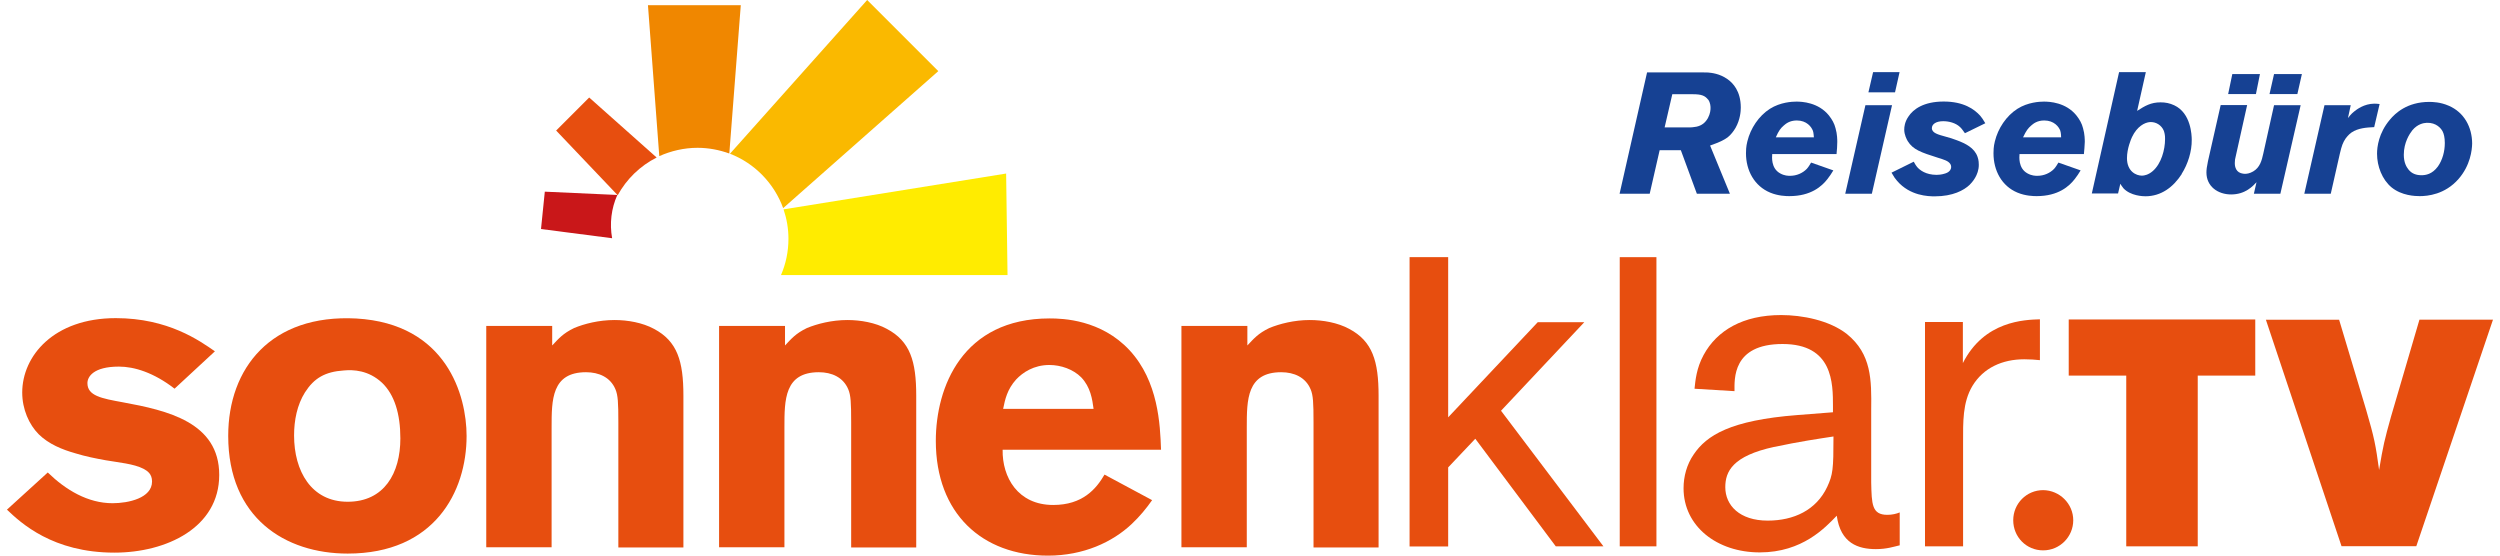 <?xml version="1.0" encoding="UTF-8"?>
<svg id="uuid-13fccc31-01c6-44c0-a679-f0f4b87475ac" data-name="Ebene 1" xmlns="http://www.w3.org/2000/svg" width="342" height="76" viewBox="0 0 342 76">
  <defs>
    <style>
      .uuid-484a9c99-eea0-45ea-8f7a-8eea9ad8cbf1 {
        fill: #ffec00;
      }

      .uuid-484a9c99-eea0-45ea-8f7a-8eea9ad8cbf1, .uuid-d163e0fe-1d4c-4d39-b22f-83e8f4cf6f59, .uuid-8e222e8c-9d51-427e-8f9b-32a8690785ca, .uuid-c22afa63-620d-4974-8537-d5d1a577b23b, .uuid-8ed4abd9-17ce-42e8-b724-38ee946d7733, .uuid-0b602421-911c-4460-967b-74893b9a837e {
        stroke-width: 0px;
      }

      .uuid-d163e0fe-1d4c-4d39-b22f-83e8f4cf6f59 {
        fill: #c91719;
      }

      .uuid-8e222e8c-9d51-427e-8f9b-32a8690785ca {
        fill: #fab900;
      }

      .uuid-c22afa63-620d-4974-8537-d5d1a577b23b {
        fill: #f08700;
      }

      .uuid-8ed4abd9-17ce-42e8-b724-38ee946d7733 {
        fill: #e74e0f;
      }

      .uuid-0b602421-911c-4460-967b-74893b9a837e {
        fill: #164193;
      }
    </style>
  </defs>
  <path class="uuid-8ed4abd9-17ce-42e8-b724-38ee946d7733" d="M6.55,64.65c2.45,2.38,5.47,4.19,8.85,4.19,2.14,0,5.4-.69,5.4-2.97,0-1.05-.64-1.45-1.17-1.74-1.33-.69-3.43-.86-5.19-1.17-1.33-.24-2.74-.52-4.07-.93-1.86-.52-3.71-1.28-5.07-2.62-1.33-1.33-2.26-3.43-2.26-5.71,0-5,4.31-10.18,12.8-10.18,7.16,0,11.47,3.09,13.56,4.54l-5.52,5.11c-2.85-2.21-5.52-3.02-7.61-3.02-3.5,0-4.31,1.4-4.31,2.26,0,1.74,1.93,2.09,4.83,2.62,6.11,1.12,13.2,2.74,13.2,9.94s-7.21,10.63-14.34,10.63c-8.44,0-12.8-4.07-14.7-5.88l5.59-5.09Z"/>
  <path class="uuid-8ed4abd9-17ce-42e8-b724-38ee946d7733" d="M63.83,59.63c0,7.68-4.42,16.1-16.27,16.1-8.54,0-16.34-4.88-16.34-16.1,0-9.3,5.88-16.67,17.51-16.06,12.37.71,15.1,10.54,15.1,16.06ZM41.73,53.66c-1.09,1.74-1.5,3.83-1.5,5.92,0,4.83,2.33,9.06,7.33,9.06s7.21-3.9,7.21-8.66c0-3.38-.81-5.99-2.5-7.61-1.86-1.74-3.95-1.81-5.23-1.69-2.57.17-4.07,1.05-5.3,2.97Z"/>
  <path class="uuid-8ed4abd9-17ce-42e8-b724-38ee946d7733" d="M75.53,47.27c.88-.93,1.45-1.64,3.02-2.4,1.38-.57,3.35-1.09,5.52-1.09,1.81,0,3.83.36,5.4,1.21,3.19,1.69,4.02,4.42,4.02,9.13v20.77h-8.9v-17.1c0-2.74-.05-3.71-.4-4.54-.69-1.64-2.26-2.33-4.02-2.33-4.71,0-4.71,3.78-4.71,7.56v16.39h-8.94v-30.28h9.02s0,2.69,0,2.69Z"/>
  <path class="uuid-8ed4abd9-17ce-42e8-b724-38ee946d7733" d="M107.38,47.27c.88-.93,1.45-1.64,3.02-2.4,1.4-.57,3.38-1.09,5.52-1.09,1.81,0,3.85.36,5.4,1.21,3.19,1.69,4.02,4.42,4.02,9.13v20.77h-8.9v-17.1c0-2.74-.05-3.71-.4-4.54-.69-1.64-2.26-2.33-4.02-2.33-4.71,0-4.71,3.78-4.71,7.56v16.39h-8.94v-30.28h9.02s0,2.69,0,2.69Z"/>
  <path class="uuid-8ed4abd9-17ce-42e8-b724-38ee946d7733" d="M170.63,47.27c.88-.93,1.45-1.64,3.02-2.4,1.4-.57,3.38-1.09,5.52-1.09,1.81,0,3.83.36,5.4,1.21,3.19,1.69,4.02,4.42,4.02,9.13v20.77h-8.9v-17.1c0-2.74-.05-3.71-.4-4.54-.69-1.64-2.26-2.33-4.02-2.33-4.71,0-4.71,3.78-4.71,7.56v16.39h-8.94v-30.28h9.02s0,2.69,0,2.69Z"/>
  <path class="uuid-8ed4abd9-17ce-42e8-b724-38ee946d7733" d="M205.34,56.19l14.01,18.55h-6.52l-11.01-14.72-3.71,3.92v10.82h-5.28v-39.58h5.28v21.91l12.25-13.01h6.37l-11.39,12.11Z"/>
  <path class="uuid-8ed4abd9-17ce-42e8-b724-38ee946d7733" d="M226.6,35.18v39.56h-5.02v-39.56h5.02Z"/>
  <path class="uuid-8ed4abd9-17ce-42e8-b724-38ee946d7733" d="M250.75,56.38v-.78c0-3.19,0-8.54-6.9-8.54s-6.57,4.83-6.57,6.45l-5.47-.33c.12-1.12.26-2.81,1.24-4.61,1.83-3.38,5.4-5.47,10.61-5.47,2.88,0,6.59.71,8.99,2.59,3.38,2.74,3.38,6.26,3.33,10.35v9.97c.07,2.93.07,4.42,2.21,4.42.64,0,1.24-.14,1.69-.33v4.5c-.83.19-1.76.52-3.26.52-2.4,0-4.83-.78-5.35-4.57-1.57,1.62-4.69,5.02-10.54,5.02s-10.42-3.57-10.42-8.78c0-1.62.45-3.26,1.38-4.61,1.76-2.62,5.02-4.69,14.2-5.4l4.85-.38ZM242.73,61.13c-5.73,1.24-6.71,3.38-6.71,5.52,0,2.47,1.95,4.57,5.8,4.57,3.57,0,6.64-1.43,8.14-4.61.78-1.69.86-2.4.86-6.9-2.02.31-4.76.71-8.09,1.43Z"/>
  <path class="uuid-8ed4abd9-17ce-42e8-b724-38ee946d7733" d="M268.52,44.08v5.59c2.93-5.8,8.47-5.92,10.54-5.99v5.59c-.64-.07-1.31-.12-2.14-.12-3,0-5.59,1.17-7.09,3.64-1.36,2.28-1.28,4.95-1.28,7.75v14.2h-5.21v-30.69h5.19v.02Z"/>
  <path class="uuid-8ed4abd9-17ce-42e8-b724-38ee946d7733" d="M283,43.7h25.52v7.68h-7.87v23.36h-9.78v-23.36h-7.87s0-7.68,0-7.68Z"/>
  <path class="uuid-8ed4abd9-17ce-42e8-b724-38ee946d7733" d="M309.98,43.74h10.01l3.69,12.3c1.14,3.9,1.31,4.83,1.78,8.25.57-3.43.74-4.09,1.62-7.26l3.9-13.3h10.06l-10.49,30.99h-10.23l-10.35-30.99Z"/>
  <path class="uuid-8ed4abd9-17ce-42e8-b724-38ee946d7733" d="M151.1,64.92c-1.14,1.97-3,4.16-7.02,4.16-4.83,0-6.99-3.78-6.92-7.56h21.67c-.12-3.43-.36-9.35-4.31-13.61-3.9-4.19-9.13-4.35-10.92-4.35-11.96,0-15.58,9.42-15.58,16.75,0,9.94,6.35,15.7,15.34,15.7,4.88,0,8.83-1.86,11.44-4.31,1.14-1.07,2.02-2.16,2.81-3.28l-6.52-3.5ZM139.02,51.9c.88-.93,2.38-1.97,4.54-1.97,1.57,0,3.26.59,4.35,1.69,1.28,1.33,1.52,3.02,1.69,4.31h-12.37c.26-1.28.55-2.66,1.78-4.02Z"/>
  <path class="uuid-8ed4abd9-17ce-42e8-b724-38ee946d7733" d="M283.62,71.17c0,2.26-1.83,4.12-4.12,4.12s-4.09-1.83-4.09-4.12,1.83-4.12,4.09-4.12c2.26.02,4.12,1.86,4.12,4.12Z"/>
  <path class="uuid-8ed4abd9-17ce-42e8-b724-38ee946d7733" d="M89.83,21.55l-9.23-8.21-4.52,4.52,8.42,8.85c1.21-2.21,3.07-4.02,5.33-5.16Z"/>
  <path class="uuid-484a9c99-eea0-45ea-8f7a-8eea9ad8cbf1" d="M107.86,32.66c0,1.76-.36,3.45-1.02,4.97h30.99l-.19-13.89-30.45,4.9c.43,1.26.67,2.62.67,4.02Z"/>
  <path class="uuid-c22afa63-620d-4974-8537-d5d1a577b23b" d="M95.42,20.22c1.52,0,3,.29,4.35.78l1.57-20.29h-12.7l1.55,20.65c1.59-.71,3.38-1.14,5.23-1.14Z"/>
  <path class="uuid-8e222e8c-9d51-427e-8f9b-32a8690785ca" d="M107.14,28.47l21.22-18.74L118.63,0l-18.77,21.03c3.38,1.31,6.04,4.04,7.28,7.45Z"/>
  <path class="uuid-d163e0fe-1d4c-4d39-b22f-83e8f4cf6f59" d="M84.45,26.67l-9.92-.45-.52,5.11,9.73,1.26c-.36-2-.12-4.07.71-5.92Z"/>
  <g>
    <path class="uuid-0b602421-911c-4460-967b-74893b9a837e" d="M237.43,17.48c-.29.5-.67.98-1.09,1.31-.55.4-1.12.67-2.4,1.12l2.71,6.59h-4.52l-2.19-5.95h-2.9l-1.36,5.95h-4.12l3.76-16.6h7.33c.36,0,.69,0,1.02.02.48.05,1.55.14,2.64.9.74.52,1.83,1.62,1.83,3.9,0,.48-.07,1.62-.71,2.76ZM233.67,13.63c-.43-.55-.93-.74-2.09-.74h-2.81l-1.05,4.54h3.47c.1,0,.52-.02.9-.1.74-.17,1.19-.55,1.55-1.17.33-.62.36-1.12.36-1.38,0-.19,0-.71-.33-1.17Z"/>
    <path class="uuid-0b602421-911c-4460-967b-74893b9a837e" d="M251.27,21.08h-8.83c-.02.33-.21,1.93,1.09,2.64.59.33,1.09.33,1.36.33.88,0,1.71-.36,2.28-.95.24-.26.4-.55.59-.86l3.04,1.07c-.26.43-.52.83-.81,1.19-.74.95-2.21,2.33-5.21,2.33-.43,0-1.52-.02-2.62-.48-2.16-.9-3.31-3.02-3.31-5.38,0-.29,0-.9.19-1.64.43-1.76,1.55-3.47,3.09-4.45,1.43-.9,3.02-.98,3.62-.98.76,0,3,.1,4.45,1.9.43.55.74,1.09.9,1.74.24.81.24,1.62.24,1.88,0,.57-.05,1.12-.1,1.64ZM247.99,17.86c-.19-.5-.83-1.38-2.19-1.38-.98,0-1.5.45-1.78.69-.43.38-.67.67-1.09,1.62h5.21c-.02-.07-.02-.57-.14-.93Z"/>
    <path class="uuid-0b602421-911c-4460-967b-74893b9a837e" d="M256.07,26.5h-3.64l2.76-12.11h3.64l-2.76,12.11ZM259.24,12.63h-3.64l.64-2.76h3.62l-.62,2.76Z"/>
    <path class="uuid-0b602421-911c-4460-967b-74893b9a837e" d="M268.8,18.22c-.36-.5-.45-.64-.69-.86-.59-.55-1.5-.78-2.28-.78-1.02,0-1.55.43-1.55.95,0,.67.86.88,1.9,1.17.52.14,1.02.29,1.5.48,1.21.45,2.43,1.05,2.85,2.28.17.45.17.95.17,1.09,0,1.43-.95,2.43-1.26,2.74-.78.74-2.28,1.57-4.76,1.57-.88,0-3.38-.05-5.16-2.12-.26-.31-.4-.48-.76-1.12l3.04-1.5c.21.38.33.57.45.71.36.43,1.19,1.09,2.69,1.09.19,0,.67-.02,1.17-.19.29-.1.5-.21.67-.45.05-.07.14-.24.14-.45,0-.1-.02-.26-.14-.43-.29-.4-.81-.55-1.64-.81-2.4-.76-3.43-1.12-4.16-2.28-.14-.24-.48-.86-.48-1.59,0-.36.07-1.02.55-1.74.67-1.05,2.12-2.09,4.85-2.09s4.19,1.05,5,1.95c.21.26.38.48.69,1.02l-2.78,1.36Z"/>
    <path class="uuid-0b602421-911c-4460-967b-74893b9a837e" d="M285.1,21.08h-8.83c-.02.33-.21,1.93,1.09,2.64.59.33,1.09.33,1.36.33.88,0,1.71-.36,2.28-.95.24-.26.4-.55.59-.86l3.04,1.07c-.26.43-.52.83-.81,1.19-.74.95-2.21,2.33-5.21,2.33-.43,0-1.52-.02-2.62-.48-2.16-.9-3.28-3.02-3.28-5.38,0-.29,0-.9.19-1.64.43-1.76,1.55-3.47,3.09-4.45,1.43-.9,3.02-.98,3.62-.98.76,0,3,.1,4.45,1.9.43.55.74,1.09.9,1.74.24.81.24,1.62.24,1.88-.02.57-.07,1.12-.12,1.64ZM281.84,17.86c-.19-.5-.83-1.38-2.19-1.38-.98,0-1.5.45-1.78.69-.43.38-.67.67-1.12,1.62h5.21c0-.07,0-.57-.12-.93Z"/>
    <path class="uuid-0b602421-911c-4460-967b-74893b9a837e" d="M298.46,23.81c-1.17,1.81-2.83,3.04-4.97,3.04-.33,0-2.02-.05-3-1.09-.21-.24-.38-.55-.43-.62l-.31,1.33h-3.59l3.73-16.6h3.66l-1.19,5.3c1.07-.69,1.88-1.17,3.21-1.17.67,0,1.26.12,1.86.4,2.31,1.07,2.4,4.12,2.4,4.73.02,1.57-.52,3.31-1.38,4.66ZM296.01,17.89c-.31-.76-1.07-1.24-1.9-1.19-.71.05-1.76.59-2.45,2.05-.14.29-.69,1.59-.69,2.88,0,1.83,1.26,2.4,2.05,2.4.31,0,.9-.12,1.47-.62,1.17-1,1.69-2.93,1.69-4.38.02-.55-.1-.93-.17-1.14Z"/>
    <path class="uuid-0b602421-911c-4460-967b-74893b9a837e" d="M311.95,26.5h-3.62l.36-1.57c-.48.5-1.5,1.67-3.47,1.67-1.81,0-3.38-1.09-3.38-3,0-.36.05-.81.21-1.55l1.74-7.68h3.62l-1.59,7.14c-.05.19-.1.4-.1.81,0,.21.02,1.09.81,1.36.1.02.31.1.59.1.24,0,.64-.05,1.12-.33.93-.55,1.17-1.5,1.38-2.45l1.47-6.61h3.64l-2.78,12.13ZM308.62,12.87h-3.81l.57-2.74h3.78l-.55,2.74ZM314.28,12.87h-3.81l.62-2.74h3.81l-.62,2.74Z"/>
    <path class="uuid-0b602421-911c-4460-967b-74893b9a837e" d="M324.8,17.39c-1.05.05-2.21.12-3.12.74-.43.31-.71.69-.81.83-.36.55-.52.95-.78,2.07l-1.24,5.47h-3.62l2.76-12.11h3.59l-.38,1.76c.1-.12.43-.57.83-.88.38-.31,1.38-1.07,2.76-1.09.24,0,.5.02.74.05l-.74,3.16Z"/>
    <path class="uuid-0b602421-911c-4460-967b-74893b9a837e" d="M336.33,24.48c-1.86,2.14-4.26,2.35-5.3,2.35-.62,0-2.47-.05-3.88-1.21-1.28-1.07-1.97-2.88-1.97-4.59,0-.9.21-2.83,1.76-4.66.71-.86,2.35-2.43,5.38-2.43.45,0,1.52.02,2.66.52,2.12.9,3.21,2.95,3.21,5.19-.02.88-.24,2.97-1.86,4.83ZM334.17,18.01c-.21-.43-.88-1.26-2.19-1.21-.45.02-1.26.17-1.97,1.02-.38.48-1.17,1.67-1.17,3.35,0,1.07.36,1.67.64,2.02.45.57,1.07.78,1.78.78.55,0,1.45-.12,2.24-1.19.64-.9.95-2.09.95-3.21,0-.78-.14-1.28-.29-1.57Z"/>
  </g>
</svg>